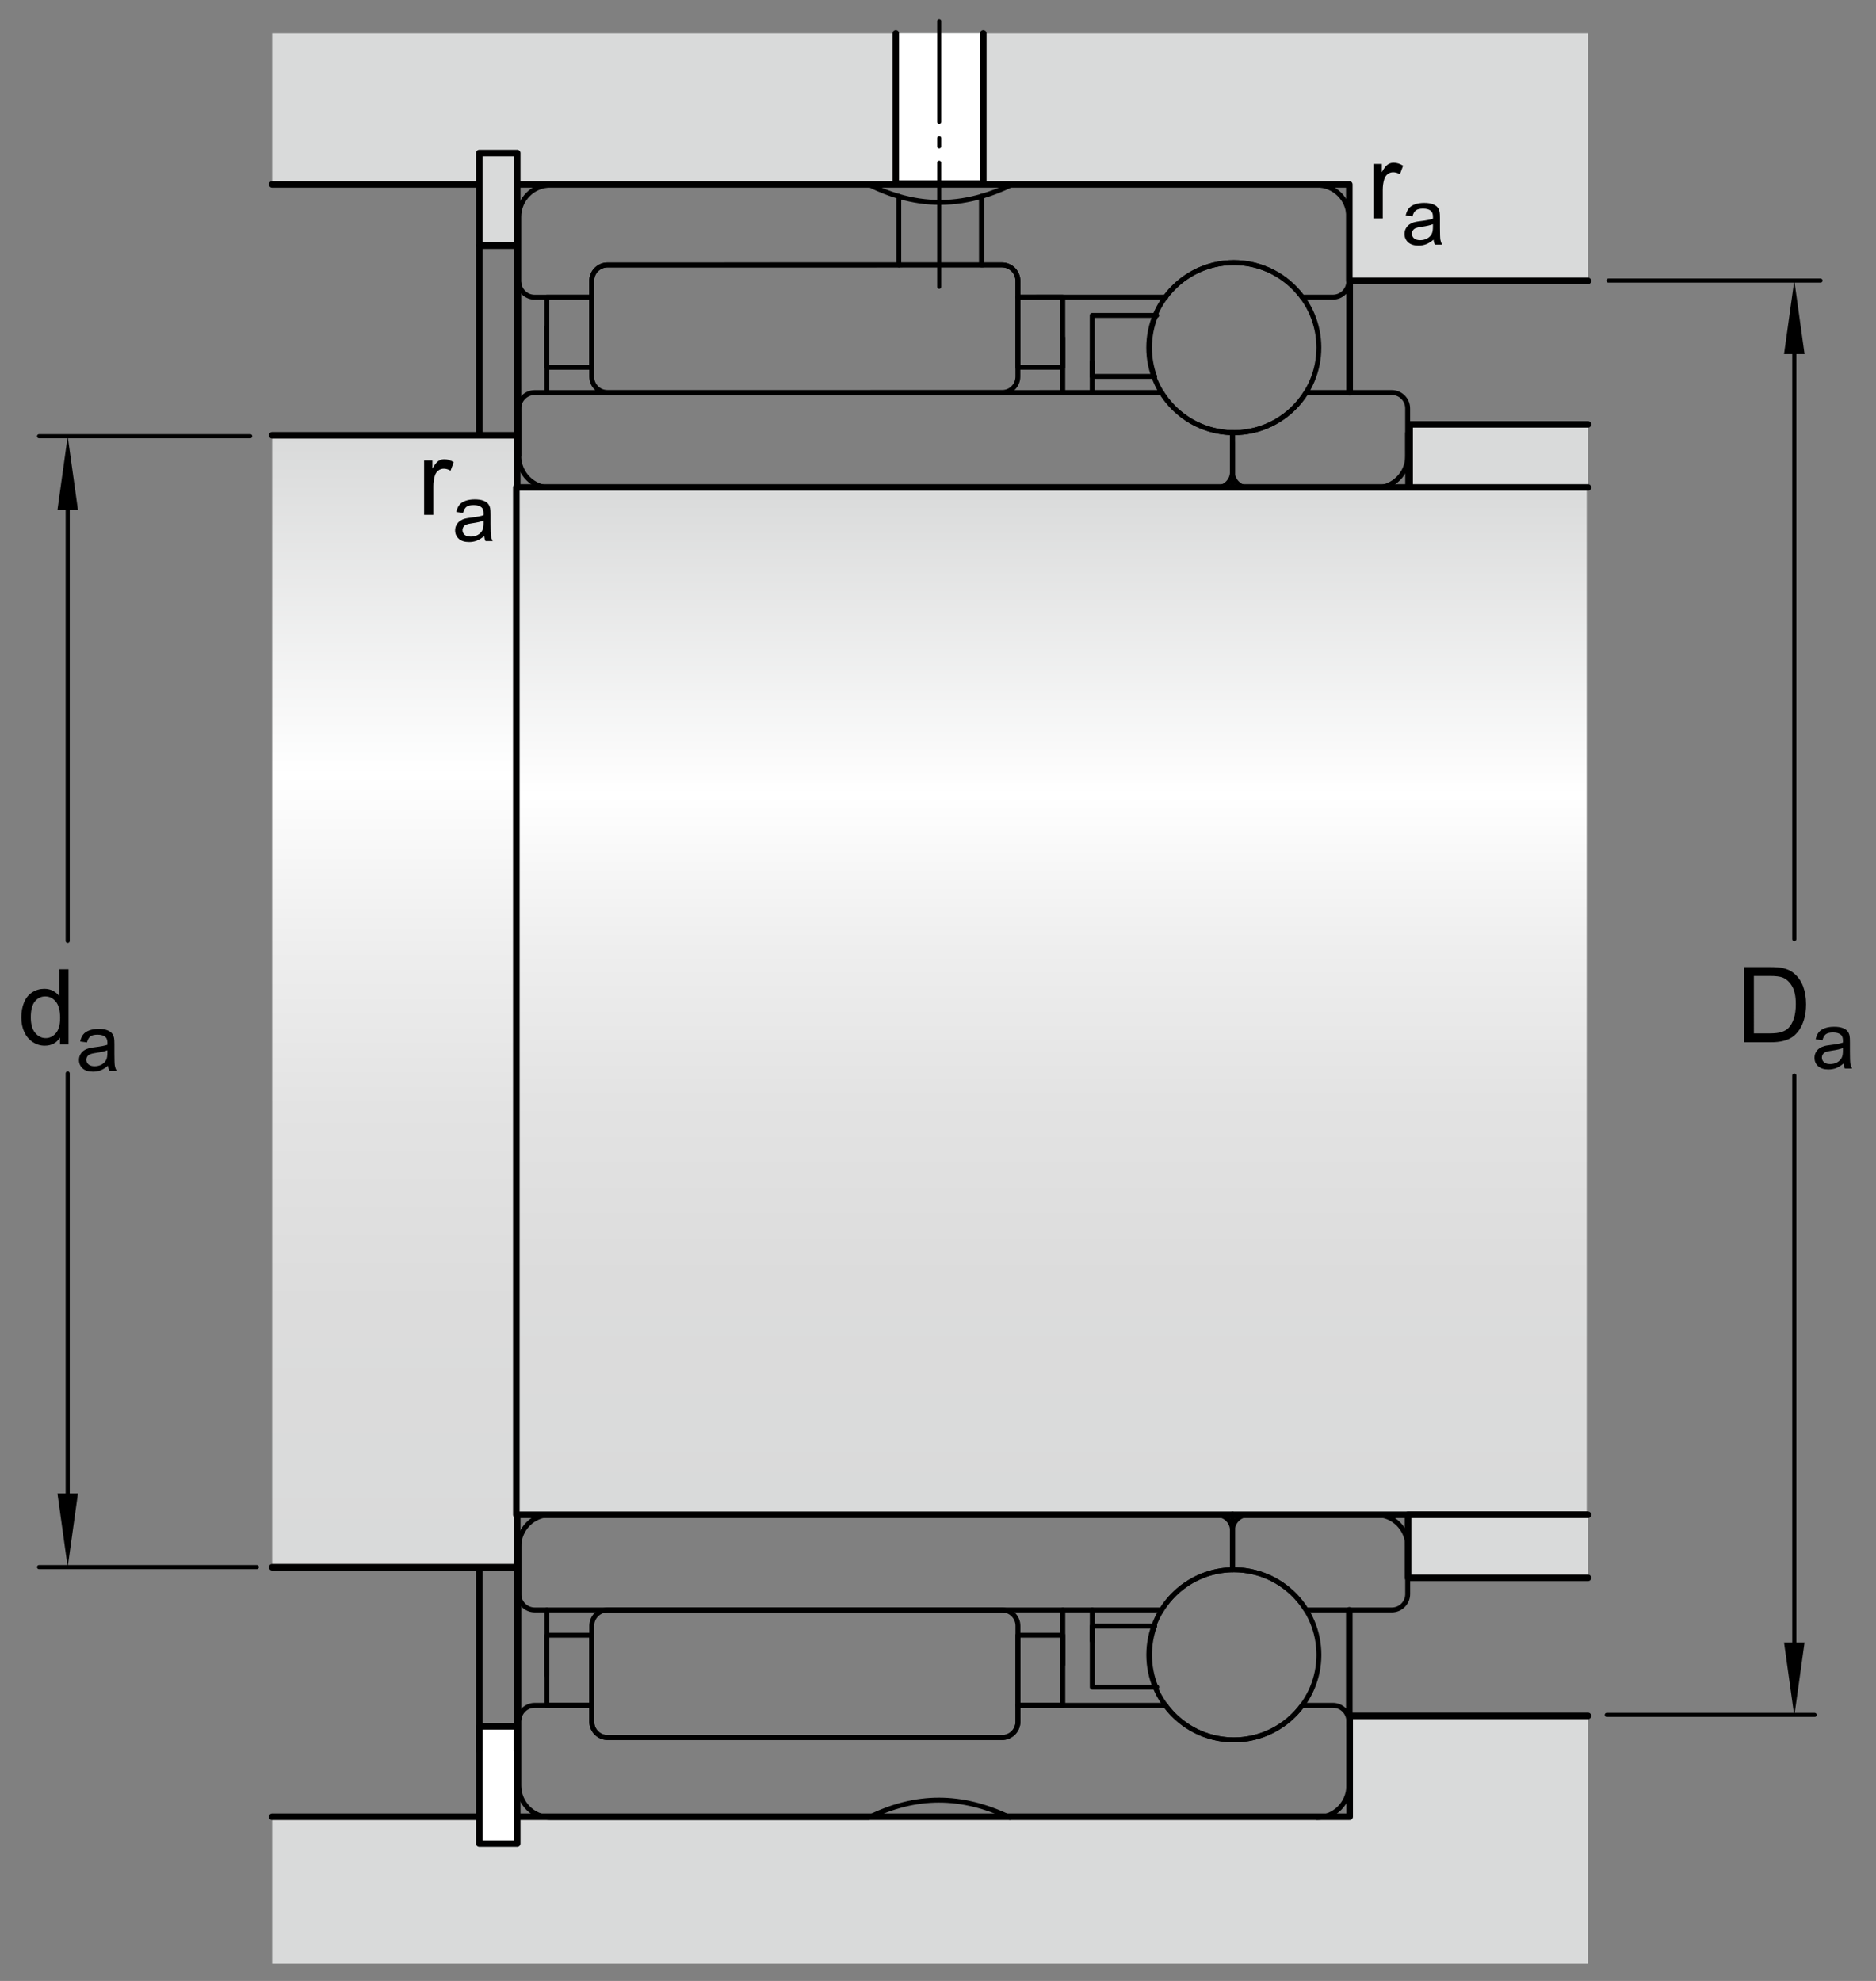 <?xml version="1.0" encoding="utf-8"?>
<!-- Generator: Adobe Illustrator 15.1.0, SVG Export Plug-In . SVG Version: 6.00 Build 0)  -->
<!DOCTYPE svg PUBLIC "-//W3C//DTD SVG 1.1//EN" "http://www.w3.org/Graphics/SVG/1.1/DTD/svg11.dtd">
<svg version="1.1" id="Lager_1" xmlns="http://www.w3.org/2000/svg" xmlns:xlink="http://www.w3.org/1999/xlink" x="0px" y="0px"
	 width="214.334px" height="226.333px" viewBox="0 0 214.334 226.333" enable-background="new 0 0 214.334 226.333"
	 xml:space="preserve">
<rect x="0" y="0" width="214.334" height="226.333" fill="#808080" stroke="none"/>
<g>
	<polygon fill="#D9DADA" points="31.092,3.818 31.092,21.069 154.201,21.069 154.201,32.095 181.426,32.095 181.426,20.817 
		181.426,3.818 	"/>
	<polyline fill="none" stroke="#000000" stroke-width="0.748" stroke-linecap="round" stroke-linejoin="round" points="
		31.092,21.069 154.16,21.069 154.16,32.095 181.426,32.095 	"/>
	<linearGradient id="SVGID_1_" gradientUnits="userSpaceOnUse" x1="45.092" y1="50.007" x2="45.092" y2="178.474">
		<stop  offset="0" style="stop-color:#D9DADA"/>
		<stop  offset="0.3" style="stop-color:#FFFFFF"/>
		<stop  offset="0.441" style="stop-color:#EFEFEF"/>
		<stop  offset="0.597" style="stop-color:#E3E3E3"/>
		<stop  offset="0.771" style="stop-color:#DCDCDC"/>
		<stop  offset="1" style="stop-color:#D9DADA"/>
	</linearGradient>
	<polyline fill="url(#SVGID_1_)" stroke="#000000" stroke-width="0.748" stroke-linecap="round" stroke-linejoin="round" points="
		31.092,49.735 59.092,49.735 59.092,179.068 31.092,179.068 	"/>
	<linearGradient id="SVGID_2_" gradientUnits="userSpaceOnUse" x1="120.137" y1="55.694" x2="120.137" y2="172.717">
		<stop  offset="0" style="stop-color:#D9DADA"/>
		<stop  offset="0.3" style="stop-color:#FFFFFF"/>
		<stop  offset="0.441" style="stop-color:#EFEFEF"/>
		<stop  offset="0.597" style="stop-color:#E3E3E3"/>
		<stop  offset="0.771" style="stop-color:#DCDCDC"/>
		<stop  offset="1" style="stop-color:#D9DADA"/>
	</linearGradient>
	<polyline fill="url(#SVGID_2_)" stroke="#000000" stroke-width="0.748" stroke-linecap="round" stroke-linejoin="round" points="
		181.281,55.694 58.991,55.694 58.991,173.068 181.281,173.068 	"/>
	
		<rect x="54.758" y="17.485" fill="#D9DADA" stroke="#000000" stroke-width="0.748" stroke-linecap="round" stroke-linejoin="round" width="4.334" height="10.583"/>
	
		<line fill="none" stroke="#000000" stroke-width="0.748" stroke-linecap="round" stroke-linejoin="round" x1="54.758" y1="28.068" x2="54.758" y2="49.485"/>
	
		<line fill="none" stroke="#000000" stroke-width="0.748" stroke-linecap="round" stroke-linejoin="round" x1="59.092" y1="28.068" x2="59.092" y2="49.735"/>
	
		<line fill="none" stroke="#000000" stroke-width="0.748" stroke-linecap="round" stroke-linejoin="round" x1="154.201" y1="32.095" x2="154.201" y2="44.817"/>
	<polygon fill="#D9DADA" points="31.092,224.318 31.092,207.611 154.201,207.611 154.201,196.045 181.426,196.045 181.426,207.318 
		181.426,224.318 	"/>
	<polyline fill="none" stroke="#000000" stroke-width="0.748" stroke-linecap="round" stroke-linejoin="round" points="
		31.092,207.568 154.201,207.568 154.201,196.045 181.426,196.045 	"/>
	
		<rect x="54.758" y="197.236" fill="#FFFFFF" stroke="#000000" stroke-width="0.748" stroke-linecap="round" stroke-linejoin="round" width="4.334" height="13.414"/>
	
		<line fill="none" stroke="#000000" stroke-width="0.748" stroke-linecap="round" stroke-linejoin="round" x1="54.758" y1="200.068" x2="54.758" y2="179.15"/>
	
		<line fill="none" stroke="#000000" stroke-width="0.748" stroke-linecap="round" stroke-linejoin="round" x1="59.092" y1="200.068" x2="59.092" y2="178.4"/>
	
		<line fill="none" stroke="#000000" stroke-width="0.748" stroke-linecap="round" stroke-linejoin="round" x1="154.16" y1="196.045" x2="154.16" y2="183.986"/>
	<polyline fill="#FFFFFF" stroke="#000000" stroke-width="0.748" stroke-linecap="round" stroke-linejoin="round" points="
		112.342,3.818 112.342,20.985 102.342,20.985 102.342,3.818 	"/>
	
		<line fill="none" stroke="#000000" stroke-width="0.468" stroke-linecap="round" stroke-linejoin="round" stroke-dasharray="14.173,1.871,0.935,1.871" x1="107.305" y1="32.768" x2="107.305" y2="2.415"/>
	<g>
		<g>
			<path fill="none" stroke="#000000" stroke-width="0.561" stroke-linecap="round" stroke-linejoin="round" d="M114.484,183.943
				c1.002,0,1.816,0.812,1.816,1.816v10.945c0,1.004-0.814,1.816-1.816,1.816H69.42c-1.002,0-1.814-0.812-1.814-1.816V185.76
				c0-1.004,0.812-1.816,1.814-1.816H114.484z"/>
		</g>
		<path fill="none" stroke="#000000" stroke-width="0.561" stroke-linecap="round" stroke-linejoin="round" d="M140.809,174.869
			c0-1.004-0.814-1.816-1.816-1.816H62.909c-2.006,0-3.631,1.625-3.631,3.633v5.445c0,1,0.811,1.812,1.814,1.812h71.587h0.033
			c1.689-2.715,4.68-4.535,8.096-4.59v-0.016V174.869z"/>
		<path fill="none" stroke="#000000" stroke-width="0.561" stroke-linecap="round" stroke-linejoin="round" d="M140.969,179.354
			c3.484,0,6.539,1.832,8.256,4.59h0.113h9.678c1.002,0,1.814-0.812,1.814-1.812v-5.445c0-2.008-1.625-3.633-3.631-3.633h-14.574
			c-1.004,0-1.816,0.812-1.816,1.816v4.469v0.016H140.969z"/>
		<g>
			
				<rect x="62.479" y="186.83" fill="none" stroke="#000000" stroke-width="0.561" stroke-linecap="round" stroke-linejoin="round" width="5.127" height="8.008"/>
		</g>
		<g>
			
				<rect x="116.301" y="186.83" fill="none" stroke="#000000" stroke-width="0.561" stroke-linecap="round" stroke-linejoin="round" width="5.125" height="8.008"/>
		</g>
		<path fill="none" stroke="#000000" stroke-width="0.561" stroke-linecap="round" stroke-linejoin="round" d="M132.047,192.736
			c-0.461-1.133-0.715-2.371-0.715-3.664c0-1.156,0.201-2.266,0.57-3.293"/>
		<polyline fill="none" stroke="#000000" stroke-width="0.561" stroke-linecap="round" stroke-linejoin="round" points="
			132.158,192.756 124.791,192.756 124.791,185.787 131.918,185.787 		"/>
		
			<line fill="none" stroke="#000000" stroke-width="0.561" stroke-linecap="round" stroke-linejoin="round" x1="160.83" y1="179.299" x2="160.83" y2="173.486"/>
		
			<line fill="none" stroke="#000000" stroke-width="0.561" stroke-linecap="round" stroke-linejoin="round" x1="59.278" y1="196.439" x2="59.278" y2="175.908"/>
		
			<line fill="none" stroke="#000000" stroke-width="0.561" stroke-linecap="round" stroke-linejoin="round" x1="62.479" y1="191.475" x2="62.479" y2="183.943"/>
		
			<line fill="none" stroke="#000000" stroke-width="0.561" stroke-linecap="round" stroke-linejoin="round" x1="121.426" y1="190.193" x2="121.426" y2="183.943"/>
		
			<line fill="none" stroke="#000000" stroke-width="0.561" stroke-linecap="round" stroke-linejoin="round" x1="124.791" y1="187.471" x2="124.791" y2="183.943"/>
		
			<line fill="none" stroke="#000000" stroke-width="0.561" stroke-linecap="round" stroke-linejoin="round" x1="140.809" y1="178.178" x2="140.809" y2="172.986"/>
		
			<line fill="none" stroke="#000000" stroke-width="0.561" stroke-linecap="round" stroke-linejoin="round" x1="154.104" y1="197.24" x2="154.104" y2="183.943"/>
		<g>
			<path fill="none" stroke="#000000" stroke-width="0.561" stroke-linecap="round" stroke-linejoin="round" d="M114.48,44.847
				c1.002,0,1.814-0.812,1.814-1.815V32.087c0-1.003-0.812-1.816-1.816-1.816l-45.062,0.003c-1.004,0-1.816,0.813-1.816,1.817
				v10.943c0,1.003,0.814,1.815,1.816,1.815L114.48,44.847z"/>
		</g>
		<path fill="none" stroke="#000000" stroke-width="0.561" stroke-linecap="round" stroke-linejoin="round" d="M140.805,53.922
			c0,1.003-0.812,1.815-1.816,1.815l-76.083,0.006c-2.006,0-3.633-1.627-3.633-3.633v-5.443c0-1.004,0.814-1.816,1.816-1.816
			l71.585-0.004l0.035,0.003c1.691,2.712,4.678,4.53,8.096,4.585v0.017V53.922z"/>
		<path fill="none" stroke="#000000" stroke-width="0.561" stroke-linecap="round" stroke-linejoin="round" d="M140.965,49.437
			c3.484,0,6.539-1.834,8.254-4.588l0.115-0.004h9.678c1.002,0,1.814,0.812,1.814,1.816v5.443c0,2.006-1.625,3.632-3.631,3.633
			h-14.574c-1.002,0-1.816-0.812-1.816-1.815v-4.471v-0.017L140.965,49.437z"/>
		<g>
			
				<rect x="62.475" y="33.958" fill="none" stroke="#000000" stroke-width="0.561" stroke-linecap="round" stroke-linejoin="round" width="5.125" height="8.009"/>
		</g>
		<g>
			
				<rect x="116.295" y="33.954" fill="none" stroke="#000000" stroke-width="0.561" stroke-linecap="round" stroke-linejoin="round" width="5.127" height="8.009"/>
		</g>
		<path fill="none" stroke="#000000" stroke-width="0.561" stroke-linecap="round" stroke-linejoin="round" d="M132.041,36.056
			c-0.461,1.131-0.713,2.369-0.713,3.664c0,1.155,0.201,2.264,0.57,3.291"/>
		<polyline fill="none" stroke="#000000" stroke-width="0.561" stroke-linecap="round" stroke-linejoin="round" points="
			132.154,36.036 124.785,36.036 124.785,43.005 131.914,43.004 		"/>
		
			<line fill="none" stroke="#000000" stroke-width="0.561" stroke-linecap="round" stroke-linejoin="round" x1="160.826" y1="49.489" x2="160.83" y2="55.653"/>
		
			<line fill="none" stroke="#000000" stroke-width="0.561" stroke-linecap="round" stroke-linejoin="round" x1="59.27" y1="32.356" x2="59.278" y2="52.034"/>
		
			<line fill="none" stroke="#000000" stroke-width="0.561" stroke-linecap="round" stroke-linejoin="round" x1="62.475" y1="37.321" x2="62.475" y2="44.851"/>
		
			<line fill="none" stroke="#000000" stroke-width="0.561" stroke-linecap="round" stroke-linejoin="round" x1="121.422" y1="38.601" x2="121.422" y2="44.847"/>
		
			<line fill="none" stroke="#000000" stroke-width="0.561" stroke-linecap="round" stroke-linejoin="round" x1="124.785" y1="41.322" x2="124.785" y2="44.847"/>
		
			<line fill="none" stroke="#000000" stroke-width="0.561" stroke-linecap="round" stroke-linejoin="round" x1="140.805" y1="50.612" x2="140.809" y2="55.653"/>
		
			<line fill="none" stroke="#000000" stroke-width="0.561" stroke-linecap="round" stroke-linejoin="round" x1="154.1" y1="31.55" x2="154.1" y2="44.845"/>
		
			<line fill="none" stroke="#000000" stroke-width="0.561" stroke-linecap="round" stroke-linejoin="round" x1="112.295" y1="30.271" x2="102.686" y2="30.272"/>
		<path fill="none" stroke="#000000" stroke-width="0.561" stroke-linecap="round" stroke-linejoin="round" d="M102.651,22.425
			c3.211,0.946,6.396,0.932,9.667-0.047"/>
		<path fill="none" stroke="#000000" stroke-width="0.561" stroke-linecap="round" stroke-linejoin="round" d="M115.379,207.654
			c-5.525-2.645-10.732-2.645-16.097,0c-4.004,0-36.373,0-36.373,0c-2.006,0-3.631-1.629-3.631-3.633v-7.367
			c0-1.004,0.811-1.816,1.814-1.816h6.514v1.867c0,1.004,0.812,1.816,1.814,1.816h45.064c1.002,0,1.816-0.812,1.816-1.816v-1.867
			h16.9l-0.049,0.008c1.77,2.391,4.611,3.941,7.816,3.941c3.195,0,6.031-1.543,7.803-3.926l0.006-0.023h3.51
			c1.002,0,1.816,0.812,1.816,1.816v7.367c0,2.004-1.625,3.633-3.633,3.633C150.471,207.654,121.746,207.654,115.379,207.654"/>
		<path fill="none" stroke="#000000" stroke-width="0.561" stroke-linecap="round" stroke-linejoin="round" d="M112.1,30.271h2.379
			c1.004,0,1.816,0.813,1.816,1.816v1.867l16.9-0.002l-0.049-0.004c1.77-2.395,4.613-3.945,7.816-3.945
			c3.197,0,6.031,1.543,7.805,3.924l0.004,0.025h3.512c1.002,0,1.816-0.812,1.816-1.816v-7.365c0-2.006-1.629-3.633-3.633-3.633
			c0,0-32.25,0.002-35.053,0.002h0.08c-1.07,0.512-2.127,0.925-3.176,1.238l-0.184,0.049v7.768l0.043-0.042L112.1,30.271z"/>
		<path fill="none" stroke="#000000" stroke-width="0.561" stroke-linecap="round" stroke-linejoin="round" d="M62.903,21.144
			c-2.006,0-3.633,1.626-3.633,3.633v7.365c0,1.003,0.814,1.816,1.816,1.816H67.6v-1.867c0-1.004,0.812-1.817,1.816-1.817
			l33.301-0.001h-0.031v0.002v-7.848l-0.035-0.002c-1.08-0.319-2.164-0.747-3.256-1.283C95.391,21.142,62.903,21.144,62.903,21.144"
			/>
		<g>
			<g>
				<g>
					<path fill="none" stroke="#000000" stroke-width="0.561" stroke-linecap="round" stroke-linejoin="round" d="M140.969,179.354
						c5.367,0,9.717,4.352,9.717,9.719c0,5.363-4.35,9.715-9.717,9.715s-9.717-4.352-9.717-9.715
						C131.252,183.705,135.602,179.354,140.969,179.354z"/>
				</g>
			</g>
		</g>
		<g>
			<g>
				<g>
					
						<circle fill="none" stroke="#000000" stroke-width="0.561" stroke-linecap="round" stroke-linejoin="round" cx="140.964" cy="39.72" r="9.717"/>
				</g>
			</g>
		</g>
	</g>
	<polyline fill="#D9DADA" stroke="#000000" stroke-width="0.748" stroke-linecap="round" stroke-linejoin="round" points="
		181.426,48.485 161.051,48.485 161.051,55.694 181.426,55.694 	"/>
	<polyline fill="#D9DADA" stroke="#000000" stroke-width="0.748" stroke-linecap="round" stroke-linejoin="round" points="
		181.426,173.068 160.873,173.068 160.873,180.279 181.426,180.279 	"/>
</g>
<g>
	
		<line fill="none" stroke="#000000" stroke-width="0.468" stroke-linecap="round" stroke-linejoin="round" stroke-miterlimit="1" x1="205" y1="122.886" x2="205" y2="191.259"/>
	
		<line fill="none" stroke="#000000" stroke-width="0.468" stroke-linecap="round" stroke-linejoin="round" stroke-miterlimit="1" x1="205" y1="36.01" x2="205" y2="107.297"/>
	<polygon points="203.828,40.458 205,32.039 206.172,40.458 	"/>
	<polygon points="206.172,187.653 205,196.071 203.828,187.653 	"/>
	<g>
		<path d="M199.242,119.085v-8.59h2.959c0.668,0,1.178,0.041,1.529,0.123c0.492,0.113,0.912,0.318,1.26,0.615
			c0.453,0.383,0.792,0.872,1.017,1.468s0.337,1.276,0.337,2.042c0,0.652-0.076,1.23-0.229,1.734s-0.348,0.921-0.586,1.251
			s-0.499,0.59-0.782,0.779s-0.625,0.333-1.025,0.431s-0.86,0.146-1.38,0.146H199.242z M200.379,118.071h1.834
			c0.566,0,1.011-0.053,1.333-0.158s0.579-0.254,0.771-0.445c0.27-0.27,0.479-0.632,0.63-1.087s0.226-1.007,0.226-1.655
			c0-0.898-0.147-1.589-0.442-2.071s-0.653-0.806-1.075-0.97c-0.305-0.117-0.795-0.176-1.471-0.176h-1.805V118.071z"/>
		<path d="M210.621,121.509c-0.293,0.25-0.575,0.426-0.846,0.527c-0.271,0.103-0.562,0.154-0.873,0.154
			c-0.513,0-0.906-0.125-1.182-0.376c-0.275-0.25-0.413-0.57-0.413-0.96c0-0.229,0.052-0.438,0.156-0.626
			c0.104-0.189,0.24-0.341,0.408-0.455c0.169-0.114,0.358-0.2,0.569-0.259c0.155-0.041,0.39-0.081,0.703-0.119
			c0.639-0.076,1.108-0.167,1.41-0.272c0.003-0.108,0.005-0.177,0.005-0.206c0-0.322-0.075-0.55-0.224-0.682
			c-0.203-0.179-0.503-0.268-0.901-0.268c-0.372,0-0.646,0.064-0.824,0.195c-0.177,0.13-0.309,0.361-0.394,0.691l-0.773-0.105
			c0.07-0.33,0.187-0.598,0.348-0.802c0.161-0.203,0.394-0.36,0.699-0.47c0.304-0.11,0.657-0.165,1.059-0.165
			c0.398,0,0.722,0.047,0.971,0.141s0.433,0.212,0.55,0.354c0.117,0.143,0.199,0.322,0.246,0.538c0.026,0.136,0.04,0.379,0.04,0.73
			v1.055c0,0.735,0.017,1.2,0.05,1.395c0.034,0.195,0.101,0.382,0.2,0.561h-0.826C210.697,121.921,210.645,121.729,210.621,121.509z
			 M210.555,119.743c-0.287,0.117-0.718,0.217-1.291,0.299c-0.326,0.047-0.556,0.1-0.69,0.158s-0.239,0.144-0.312,0.257
			c-0.074,0.112-0.11,0.238-0.11,0.376c0,0.211,0.08,0.387,0.239,0.527c0.16,0.141,0.394,0.211,0.701,0.211
			c0.305,0,0.576-0.067,0.812-0.2c0.238-0.134,0.412-0.315,0.523-0.548c0.085-0.178,0.127-0.441,0.127-0.791V119.743z"/>
	</g>
</g>
<polygon points="6.564,58.259 7.734,49.84 8.906,58.259 "/>
<line fill="none" stroke="#000000" stroke-width="0.468" stroke-linecap="round" stroke-linejoin="round" stroke-miterlimit="1" x1="28.59" y1="49.84" x2="4.461" y2="49.84"/>
<polygon points="8.906,170.634 7.734,179.052 6.564,170.634 "/>
<line fill="none" stroke="#000000" stroke-width="0.468" stroke-linecap="round" stroke-linejoin="round" stroke-miterlimit="1" x1="7.734" y1="122.64" x2="7.734" y2="174.521"/>
<line fill="none" stroke="#000000" stroke-width="0.468" stroke-linecap="round" stroke-linejoin="round" stroke-miterlimit="1" x1="7.734" y1="53.812" x2="7.734" y2="107.506"/>
<line fill="none" stroke="#000000" stroke-width="0.468" stroke-linecap="round" stroke-linejoin="round" stroke-miterlimit="1" x1="29.34" y1="179.052" x2="4.461" y2="179.052"/>
<line fill="none" stroke="#000000" stroke-width="0.468" stroke-linecap="round" stroke-linejoin="round" stroke-miterlimit="1" x1="183.764" y1="32.061" x2="207.996" y2="32.061"/>
<line fill="none" stroke="#000000" stroke-width="0.468" stroke-linecap="round" stroke-linejoin="round" stroke-miterlimit="1" x1="183.572" y1="195.932" x2="207.328" y2="195.932"/>
<g>
	<path d="M6.852,119.335v-0.785c-0.395,0.617-0.975,0.926-1.74,0.926c-0.496,0-0.952-0.137-1.368-0.41s-0.738-0.655-0.967-1.146
		s-0.343-1.054-0.343-1.69c0-0.621,0.104-1.185,0.311-1.69s0.518-0.894,0.932-1.163s0.877-0.404,1.389-0.404
		c0.375,0,0.709,0.079,1.002,0.237s0.531,0.364,0.715,0.618v-3.082H7.83v8.59H6.852z M3.518,116.229
		c0,0.797,0.168,1.393,0.504,1.787s0.732,0.592,1.189,0.592c0.461,0,0.853-0.188,1.175-0.565s0.483-0.952,0.483-1.726
		c0-0.852-0.164-1.477-0.492-1.875s-0.732-0.598-1.213-0.598c-0.469,0-0.86,0.191-1.175,0.574S3.518,115.405,3.518,116.229z"/>
	<path d="M12.336,121.759c-0.293,0.25-0.575,0.426-0.846,0.527c-0.271,0.103-0.562,0.154-0.873,0.154
		c-0.513,0-0.907-0.125-1.182-0.376c-0.275-0.25-0.413-0.57-0.413-0.96c0-0.229,0.052-0.438,0.156-0.626
		c0.104-0.189,0.24-0.341,0.408-0.455s0.358-0.2,0.569-0.259c0.155-0.041,0.39-0.081,0.703-0.119
		c0.639-0.076,1.109-0.167,1.411-0.272c0.003-0.108,0.004-0.177,0.004-0.206c0-0.322-0.075-0.55-0.224-0.682
		c-0.202-0.179-0.502-0.268-0.901-0.268c-0.372,0-0.647,0.064-0.824,0.195c-0.177,0.13-0.308,0.361-0.393,0.691l-0.773-0.105
		c0.07-0.33,0.186-0.598,0.347-0.802c0.161-0.203,0.394-0.36,0.699-0.47c0.305-0.11,0.658-0.165,1.059-0.165
		c0.398,0,0.722,0.047,0.971,0.141s0.432,0.212,0.549,0.354c0.117,0.143,0.199,0.322,0.246,0.538c0.026,0.136,0.04,0.379,0.04,0.73
		v1.055c0,0.735,0.017,1.2,0.05,1.395c0.034,0.195,0.101,0.382,0.2,0.561h-0.826C12.412,122.171,12.359,121.979,12.336,121.759z
		 M12.27,119.993c-0.287,0.117-0.718,0.217-1.292,0.299c-0.325,0.047-0.555,0.1-0.69,0.158s-0.239,0.144-0.312,0.257
		c-0.073,0.112-0.11,0.238-0.11,0.376c0,0.211,0.08,0.387,0.239,0.527s0.394,0.211,0.701,0.211c0.305,0,0.576-0.067,0.813-0.2
		c0.237-0.134,0.412-0.315,0.523-0.548c0.085-0.178,0.127-0.441,0.127-0.791V119.993z"/>
</g>
<g>
	<path d="M48.457,58.825v-6.223h0.949v0.943c0.242-0.441,0.466-0.732,0.671-0.873s0.431-0.211,0.677-0.211
		c0.355,0,0.717,0.113,1.084,0.34l-0.363,0.979c-0.258-0.152-0.516-0.229-0.773-0.229c-0.23,0-0.438,0.069-0.621,0.208
		s-0.314,0.331-0.393,0.577c-0.117,0.375-0.176,0.785-0.176,1.23v3.258H48.457z"/>
	<path d="M55.312,61.25c-0.293,0.249-0.575,0.425-0.846,0.527c-0.271,0.103-0.562,0.154-0.873,0.154
		c-0.513,0-0.907-0.125-1.182-0.376c-0.275-0.25-0.413-0.57-0.413-0.96c0-0.229,0.052-0.438,0.156-0.626
		c0.104-0.189,0.24-0.341,0.408-0.455s0.358-0.201,0.569-0.259c0.155-0.041,0.39-0.081,0.703-0.119
		c0.639-0.076,1.109-0.167,1.411-0.272c0.003-0.108,0.004-0.177,0.004-0.207c0-0.322-0.075-0.549-0.224-0.681
		c-0.202-0.179-0.502-0.268-0.901-0.268c-0.372,0-0.647,0.065-0.824,0.196s-0.308,0.361-0.393,0.692l-0.773-0.105
		c0.07-0.331,0.186-0.598,0.347-0.802c0.161-0.203,0.394-0.36,0.699-0.47c0.305-0.11,0.658-0.165,1.059-0.165
		c0.398,0,0.722,0.047,0.971,0.141s0.432,0.212,0.549,0.354c0.117,0.143,0.199,0.322,0.246,0.539c0.026,0.135,0.04,0.378,0.04,0.729
		v1.055c0,0.735,0.017,1.201,0.05,1.395c0.034,0.195,0.101,0.382,0.2,0.561h-0.826C55.389,61.661,55.336,61.469,55.312,61.25z
		 M55.247,59.483c-0.287,0.117-0.718,0.217-1.292,0.299c-0.325,0.047-0.555,0.1-0.69,0.158s-0.239,0.145-0.312,0.257
		s-0.11,0.238-0.11,0.375c0,0.211,0.08,0.387,0.239,0.527s0.394,0.211,0.701,0.211c0.305,0,0.576-0.066,0.813-0.2
		s0.412-0.316,0.523-0.547c0.085-0.179,0.127-0.442,0.127-0.791V59.483z"/>
</g>
<g>
	<path d="M156.926,24.954v-6.223h0.949v0.943c0.242-0.441,0.466-0.732,0.671-0.873s0.431-0.211,0.677-0.211
		c0.355,0,0.717,0.113,1.084,0.34l-0.363,0.979c-0.258-0.152-0.516-0.229-0.773-0.229c-0.23,0-0.438,0.069-0.621,0.208
		s-0.314,0.331-0.393,0.577c-0.117,0.375-0.176,0.785-0.176,1.23v3.258H156.926z"/>
	<path d="M163.781,27.378c-0.293,0.249-0.575,0.425-0.846,0.527c-0.271,0.103-0.562,0.154-0.873,0.154
		c-0.513,0-0.906-0.125-1.182-0.376c-0.275-0.25-0.413-0.57-0.413-0.96c0-0.229,0.052-0.438,0.156-0.626
		c0.104-0.189,0.24-0.341,0.408-0.455c0.169-0.114,0.358-0.201,0.569-0.259c0.155-0.041,0.39-0.081,0.703-0.119
		c0.639-0.076,1.108-0.167,1.41-0.272c0.003-0.108,0.005-0.177,0.005-0.207c0-0.322-0.075-0.549-0.224-0.681
		c-0.203-0.179-0.503-0.268-0.901-0.268c-0.372,0-0.646,0.065-0.824,0.196c-0.177,0.13-0.309,0.361-0.394,0.692l-0.773-0.105
		c0.07-0.331,0.187-0.598,0.348-0.802c0.161-0.203,0.394-0.36,0.699-0.47c0.304-0.11,0.657-0.165,1.059-0.165
		c0.398,0,0.722,0.047,0.971,0.141s0.433,0.212,0.55,0.354c0.117,0.143,0.199,0.322,0.246,0.539c0.026,0.135,0.04,0.378,0.04,0.729
		v1.055c0,0.735,0.017,1.201,0.05,1.395c0.034,0.195,0.101,0.382,0.2,0.561h-0.826C163.857,27.79,163.805,27.598,163.781,27.378z
		 M163.715,25.612c-0.287,0.117-0.718,0.217-1.291,0.299c-0.326,0.047-0.556,0.1-0.69,0.158s-0.239,0.145-0.312,0.257
		c-0.074,0.113-0.11,0.238-0.11,0.375c0,0.211,0.08,0.387,0.239,0.527c0.16,0.141,0.394,0.211,0.701,0.211
		c0.305,0,0.576-0.066,0.812-0.2c0.238-0.133,0.412-0.316,0.523-0.547c0.085-0.179,0.127-0.442,0.127-0.791V25.612z"/>
</g>
</svg>
